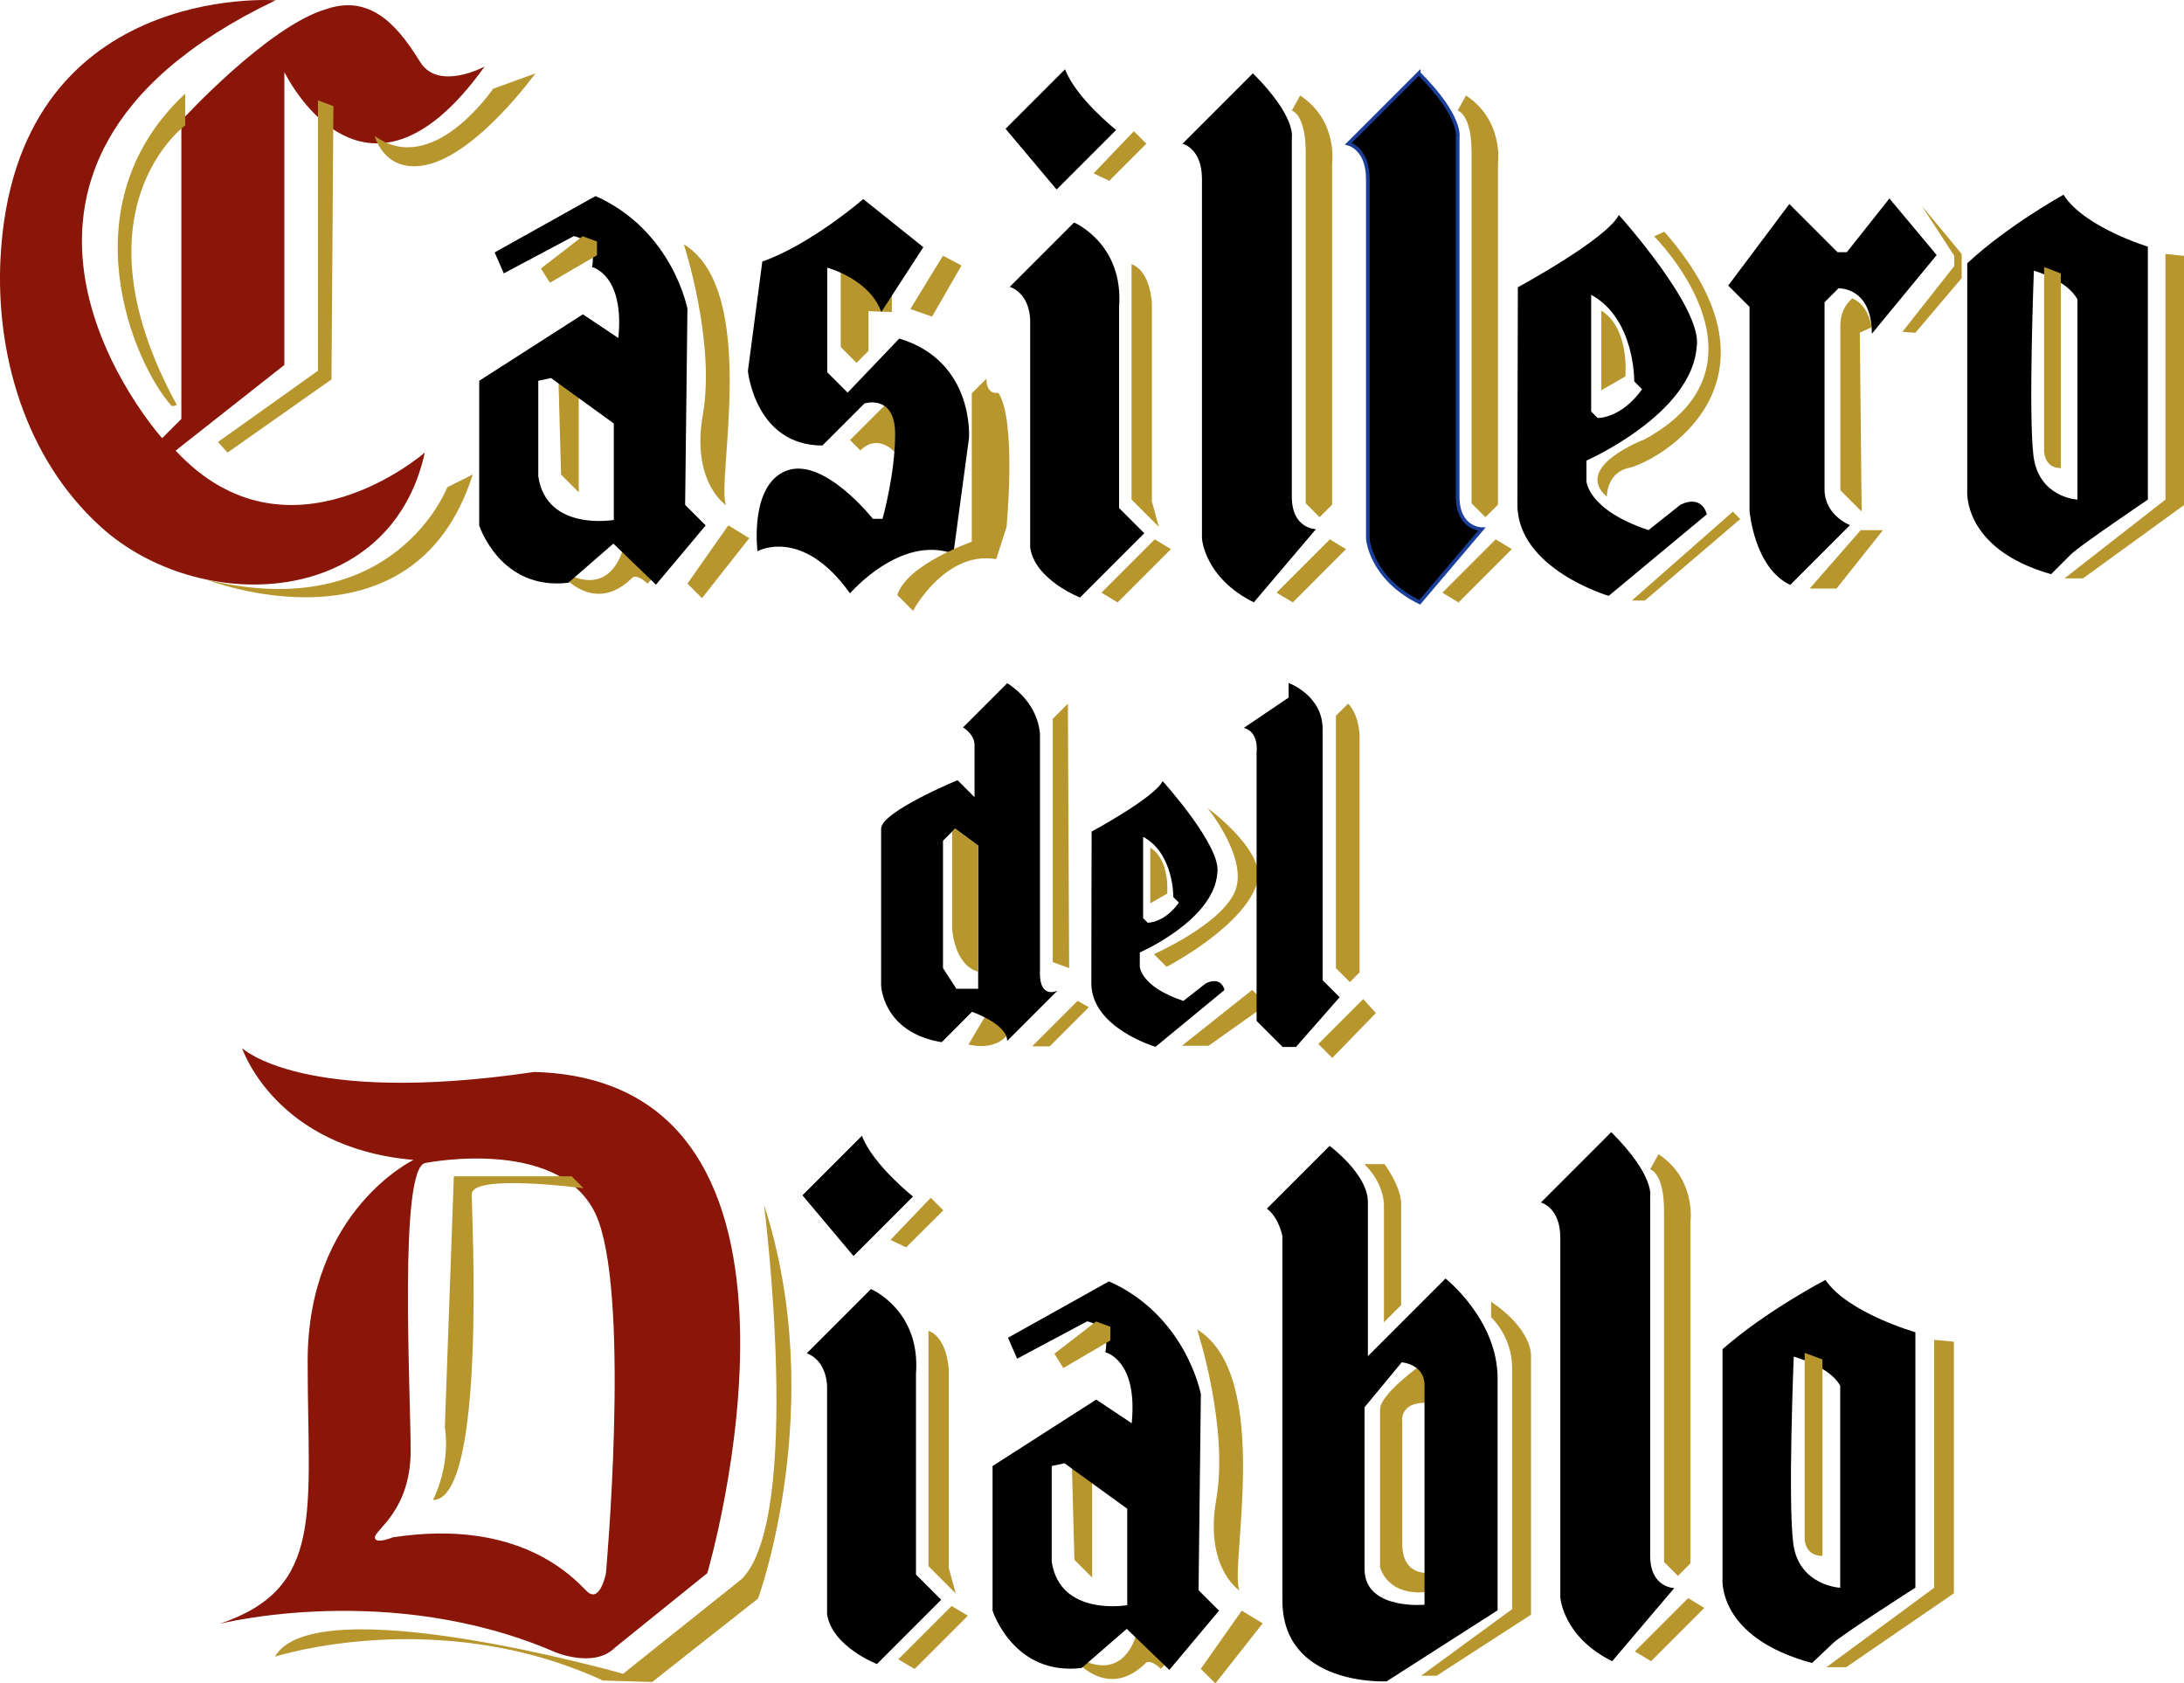 <?xml version="1.0" encoding="UTF-8"?>
<svg id="Layer_2" xmlns="http://www.w3.org/2000/svg" viewBox="0 0 294.32 226.8">
  <g id="Layer_1-2" data-name="Layer_1">
    <g>
      <path d="M193.16,182.71s-7.18,4.78-7.18,7.18v21.23s.9,4.19,6.88,3.29v-2.54s-3.89.75-3.89-3.89v-16.45s-.6-3.29,4.93-2.39l-.75-6.43Z" style="fill: #b6962d;"/>
      <path d="M143.93,222.51s4.57,6.92,10.17,1.83c.12-.11.25-.23.37-.36,0,0,.67-.43,1.96.86l1.41-1.41-4.6-3.62s-1.59,8.09-9.32,2.7Z" style="fill: #b6962d;"/>
      <polygon points="144.44 196.98 144.79 210.15 147.18 212.54 147.18 198.19 144.44 196.98" style="fill: #b6962d;"/>
      <path d="M133.13,136.31l-2.62,4.41s4.82,1.39,6.05-2.94l-3.43-1.47Z" style="fill: #b6962d;"/>
      <polygon points="113.3 35.77 113.3 46.76 115.43 48.89 117.04 47.27 117.04 41.92 120.19 42.04 120.19 38.99 113.3 35.77" style="fill: #b6962d;"/>
      <polygon points="75.25 50.76 75.61 63.94 77.99 66.32 77.99 51.97 75.25 50.76" style="fill: #b6962d;"/>
      <path d="M74.74,76.3s4.57,6.92,10.17,1.83c.12-.11.25-.23.37-.36,0,0,.67-.43,1.96.86l1.41-1.41-4.6-3.62s-1.59,8.09-9.32,2.7Z" style="fill: #b6962d;"/>
      <path d="M115.94,60.68l-1.39-1.39,5.71-5.71,4.76,6.52-4.5.75s-2.24-2.51-4.58-.16Z" style="fill: #b6962d;"/>
      <path d="M65.28,8.98s-6.16,3.31-8.62-.58c-2.46-3.89-6.16-9.4-12.64-7.19-7.91,2.27-19.58,15.04-19.58,15.04v40.19l-2.59,2.59S-10.69,22.86,37.15.04C37.15.04,1.99-2.54.07,34.78c-.65,12.58,3.13,26.79,13.51,36.2,13.28,12.03,39.03,11.12,43.67-10.01,0,0-18.41,16.08-33.58-.26l14.65-11.54V9.7s10.63,22.1,26.97-.71Z" style="fill: #891608;"/>
      <polygon points="42.85 13.52 42.85 49.95 29.37 59.55 30.67 60.97 44.67 51.12 44.93 14.3 42.85 13.52" style="fill: #b6962d;"/>
      <path d="M50.5,18.32s1.17,4.67,6.22,4.02c7.07-.84,15.43-12.45,15.43-12.45l-5.7,2.07s-8.17,12.06-15.95,6.35Z" style="fill: #b6962d;"/>
      <path d="M23.02,54.57c-5.04-5.7-14.12-26.97,1.94-41.96v4.28s-15.53,11.33-1.14,37.65c0,0-.52.35-.81.03Z" style="fill: #b6962d;"/>
      <path d="M27.83,78.09s27.91,10.96,35.88-14.17l-3.43,1.72s-7.11,18.65-32.45,12.45Z" style="fill: #b6962d;"/>
      <path d="M92.33,68.02l.31-26.41s-1.96-10.54-12.38-15.2l-13.6,7.6,1.23,2.82,9.44-5.02s3.19.49,2.45,4.17c0,0,4.41.98,3.55,9.56l-4.78-3.19-13.97,8.95v19.49s2.82,8.82,12.01,7.72l6.07-5.27,5.74,5.53,6.7-7.98-2.76-2.76ZM82.71,70.05s-9.07,1.59-10.17-5.88v-12.87l1.72-.37,8.46,6.13v12.99Z"/>
      <path d="M92.15,32.91s4.29,13.11,2.57,22.92c-1.72,9.81,3.84,12.71,3.13,12.2-1.41-2.88,4.6-28.86-5.7-35.12Z" style="fill: #b6962d;"/>
      <polygon points="98.15 70.78 92.64 78.63 94.6 80.59 100.97 72.5 98.15 70.78" style="fill: #b6962d;"/>
      <path d="M118.76,42.04l5.67-8.74-8.1-6.48s-6.98,6.07-13.6,8.42l-1.94,14.74s.97,10.04,10.04,10.04l5.67-5.67s4.13-1.3,4.13,4.13-1.7,11.42-1.7,11.42h-1.3s-6.64-8.42-11.66-6.48c-5.02,1.94-3.89,10.85-3.89,10.85,0,0,5.99-3.4,12.47,5.67,0,0,6.8-7.94,13.93-5.34l2.1-15.55s.81-10.36-9.39-13.44l-6.96,7.29-2.75-2.75v-14.09s5.72,1.53,7.29,5.99Z"/>
      <path d="M143.53,9.33l-8.02,8.02,6.88,8.18,8.02-8.02s-5.42-4.29-6.88-8.18Z"/>
      <path d="M136.08,38.64l8.66-8.66s6.72,2.83,6.07,11.42v27.04l3.4,3.4-8.66,8.66s-6.07-2.35-6.72-6.72v-30.61s.08-3.48-2.75-4.53Z"/>
      <polygon points="127.08 34.45 122.68 41.63 125.61 42.66 129.57 35.77 127.08 34.45" style="fill: #b6962d;"/>
      <path d="M132.94,51.01l-1.98,1.98v20s-8.75,3.04-10.04,7.18l2.12,2.12s4.32-8.13,11.21-6.96l1.39-4.32s1.39-14.29-1.1-18.1c0,0-1.61.44-1.61-1.9Z" style="fill: #b6962d;"/>
      <polygon points="147.37 23.36 149.49 24.36 154.49 19.36 152.8 17.68 147.37 23.36" style="fill: #b6962d;"/>
      <path d="M152.49,35.59v31.71l3.68,3.68-.94-3.43v-26.59s-.1-4.39-2.75-5.37Z" style="fill: #b6962d;"/>
      <polygon points="155.61 72.67 148.43 79.85 150.62 81.16 157.8 73.98 155.61 72.67" style="fill: #b6962d;"/>
      <path d="M116.16,153.02l-8.02,8.02,6.88,8.18,8.02-8.02s-5.42-4.29-6.88-8.18Z"/>
      <path d="M108.71,182.33l8.66-8.66s6.72,2.83,6.07,11.42v27.04l3.4,3.4-8.66,8.66s-6.07-2.35-6.72-6.72v-30.61s.08-3.48-2.75-4.54Z"/>
      <polygon points="120 167.05 122.12 168.05 127.12 163.06 125.43 161.37 120 167.05" style="fill: #b6962d;"/>
      <path d="M125.12,179.29v31.71l3.68,3.68-.94-3.43v-26.59s-.1-4.39-2.75-5.37Z" style="fill: #b6962d;"/>
      <polygon points="128.24 216.37 121.06 223.55 123.25 224.86 130.43 217.68 128.24 216.37" style="fill: #b6962d;"/>
      <polygon points="179.21 72.67 172.03 79.85 174.22 81.16 181.39 73.98 179.21 72.67" style="fill: #b6962d;"/>
      <path d="M168.85,9.87l-9.49,9.49s2.62.62,2.62,4.74v48.44s.31,5.31,6.99,8.61l8.37-9.86s-3.25,0-3.25-4.37V18.49s.62-2.75-5.24-8.61Z"/>
      <path d="M175.21,12.87l-1.12,2.02s1.87.48,1.87,5.6v47.32l1.87,1.87,1.69-1.69V21.98s.81-5.74-4.31-9.11Z" style="fill: #b6962d;"/>
      <polygon points="227.5 215.31 220.32 222.49 222.5 223.81 229.68 216.63 227.5 215.31" style="fill: #b6962d;"/>
      <path d="M217.14,152.52l-9.49,9.49s2.62.62,2.62,4.74v48.44s.31,5.31,6.99,8.62l8.37-9.86s-3.25,0-3.25-4.37v-48.44s.62-2.75-5.24-8.61Z"/>
      <path d="M223.5,155.51l-1.12,2.02s1.87.48,1.87,5.59v47.32l1.87,1.87,1.69-1.69v-46.01s.81-5.74-4.31-9.11Z" style="fill: #b6962d;"/>
      <polygon points="201.56 72.67 194.38 79.85 196.56 81.16 203.74 73.98 201.56 72.67" style="fill: #b6962d;"/>
      <path d="M191.2,9.87l-9.49,9.49s2.62.62,2.62,4.74v48.44s.31,5.31,6.99,8.61l8.37-9.86s-3.25,0-3.25-4.37V18.49s.62-2.75-5.24-8.61Z" style="stroke: #1b3f99; stroke-width: .49px;"/>
      <path d="M197.56,12.87l-1.12,2.02s1.87.48,1.87,5.6v47.32l1.87,1.87,1.69-1.69V21.98s.81-5.74-4.31-9.11Z" style="fill: #b6962d;"/>
      <path d="M226.4,68.05l-4.25,3.37c-8.24-2.75-8.36-6.62-8.36-6.62v-2.75s14.23-6.24,14.86-15.36c.87-5.12-10.49-17.73-10.49-17.73-1.62,3.25-13.61,9.74-13.61,9.74,0,0-.06,20.6-.06,29.28s12.3,12.3,12.3,12.3l13.23-10.99c-.87-2.87-3.62-1.25-3.62-1.25ZM214.42,39.71c5.95,3.25,5.81,11.67,5.81,11.67l1.06,1.06c-2.87,4-5.99,3.87-5.99,3.87l-.87-.87v-15.73Z"/>
      <path d="M224.28,31.22l-1.37.62s17.29,17.17-1.25,27.34c0,0-9.8,3.68-5.12,7.74,0,0-.05-3.21,2.93-3.87,3.93-.87,22.72-11.42,4.81-31.84Z" style="fill: #b6962d;"/>
      <path d="M241.14,27.48l-8.24,10.99,2.87,2.87v27.47s.62,7.74,5.49,9.99l8.05-8.05s-3.43-1.31-3.43-4.81v-25.22l1.87-1.87s4.5-.25,4.5,6.12l8.74-10.61-6.37-7.62-5.74,7.24h-1.25l-6.49-6.49Z"/>
      <polygon points="219.91 80.91 221.66 80.91 234.52 69.93 233.52 68.93 219.91 80.91" style="fill: #b6962d;"/>
      <path d="M215.79,41.84v10.74l3.25-1.87s.62-6.49-3.25-8.86Z" style="fill: #b6962d;"/>
      <path d="M162.47,132.5l-2.99,2.35c-5.79-1.92-5.88-4.62-5.88-4.62v-1.91s10.01-4.35,10.45-10.71c.61-3.57-7.37-12.37-7.37-12.37-1.14,2.26-9.57,6.79-9.57,6.79,0,0-.04,14.37-.04,20.42s8.65,8.58,8.65,8.58l9.31-7.66c-.61-2-2.55-.87-2.55-.87ZM154.04,112.73c4.18,2.26,4.08,8.14,4.08,8.14l.75.74c-2.02,2.79-4.21,2.7-4.21,2.7l-.61-.61v-10.97Z"/>
      <path d="M155.01,114.21v7.49l2.28-1.31s.44-4.53-2.28-6.18Z" style="fill: #b6962d;"/>
      <path d="M249.63,40.21s-1.62,1.12-1.62,3.62v22.22l2.87,2.87-.25-24.1,1.59-.73s-.32-2.92-2.59-3.89Z" style="fill: #b6962d;"/>
      <polygon points="258.12 44.83 264.36 37.47 264.36 34.22 258.99 27.73 263.36 34.47 263.36 35.84 256.37 44.71 258.12 44.83" style="fill: #b6962d;"/>
      <polygon points="247.5 79.29 253.75 71.43 250.75 71.43 243.88 79.29 247.5 79.29" style="fill: #b6962d;"/>
      <path d="M278.09,26.23s-7.52,4.15-12.98,9.24v30.59s-.75,7.87,11.3,11.3c0,0,1.56-1.56,2.68-2.68,1.12-1.12,10.36-7.37,10.36-7.37v-34.08s-8.62-2.62-11.36-6.99ZM279.96,67.31s-5.24-.25-5.93-5.93c-.69-5.68.06-24.91.06-24.91,0,0,4.49,1.25,5.87,3.87v26.97Z"/>
      <path d="M275.47,35.97v24.84s0,2.25,2.25,2.25v-26.22l-2.25-.87Z" style="fill: #b6962d;"/>
      <polygon points="291.82 34.22 291.82 67.31 278.22 77.92 280.71 77.92 294.32 68.05 294.32 34.47 291.82 34.22" style="fill: #b6962d;"/>
      <path d="M245.99,172.44s-8.02,4.19-13.86,9.33v30.88s-.8,7.94,12.06,11.4c0,0,1.67-1.58,2.87-2.71,1.2-1.13,11.06-7.44,11.06-7.44v-34.41s-9.19-2.65-12.12-7.06ZM247.99,213.91s-5.6-.25-6.33-5.99c-.73-5.73.07-25.14.07-25.14,0,0,4.8,1.26,6.26,3.91v27.22Z"/>
      <path d="M243.2,182.27v25.08s0,2.27,2.4,2.27v-26.47l-2.4-.88Z" style="fill: #b6962d;"/>
      <polygon points="260.65 180.51 260.65 213.91 246.13 224.62 248.79 224.62 263.31 214.66 263.31 180.76 260.65 180.51" style="fill: #b6962d;"/>
      <path d="M162.74,108.87s5.66,6.98,3.62,11.39c-2.04,4.41-10.86,8.29-10.86,8.29l1.71,1.71s10.92-5.66,12.31-11.72c.72-4.21-6.78-9.67-6.78-9.67Z" style="fill: #b6962d;"/>
      <path d="M140.15,131.09v-31.7s.33-4.25-4.41-7.35l-5.96,5.96s1.55.9,1.55,2.37v7.03l-2.29-2.29s-10.3,4.25-10.3,6.54v21.08s.16,6.37,8.17,7.68l4.08-4.09s4.74,1.63,4.74,3.92l6.78-6.78s-2.37,1.23-2.37-2.37ZM131.82,133.21h-2.94l-1.8-2.78v-17.16l1.63-1.63,3.11,2.29v19.28Z"/>
      <path d="M128.31,112.05v12.99s.21,4.94,3.51,5.88v-17l-3.11-2.29-.41.41Z" style="fill: #b6962d;"/>
      <polygon points="143.91 94.81 141.87 96.85 141.87 129.62 144.08 130.43 143.91 94.81" style="fill: #b6962d;"/>
      <polygon points="145.22 134.84 139.09 140.97 141.46 140.97 146.73 135.7 145.22 134.84" style="fill: #b6962d;"/>
      <polygon points="159.28 140.89 162.87 140.89 170.72 135.33 168.75 133.37 159.28 140.89" style="fill: #b6962d;"/>
      <path d="M167.61,98.07l6.05-4.09v-1.96s4.58,1.63,4.58,6.21v33.83l2.29,2.29-5.88,6.7h-1.8l-3.51-3.51v-36.2s.37-2.74-1.72-3.27Z"/>
      <path d="M181.66,94.81l-1.63,1.63v33.99l1.88,1.88,1.31-1.31v-31.95s-.08-2.78-1.55-4.25Z" style="fill: #b6962d;"/>
      <polygon points="179.54 142.53 177.66 140.65 183.71 134.6 185.42 136.48 179.54 142.53" style="fill: #b6962d;"/>
      <path d="M72.01,144.42c-31.35,4.62-39.39-3.22-39.39-3.22,0,0,4.42,13.46,23.11,15.07,0,0-14.27,6.83-14.27,27.13s2.41,30.54-11.86,35.37c0,0,22.91-5.83,45.22,3.82,0,0,5.23,2.21,8.04-.6l12.46-10.05s19.49-66.31-23.31-67.52ZM81.66,211.94s-.8,4.22-2.61,2.41-9.04-9.85-26.12-7.23c0,0-2.41,1.01-2.41,0s4.82-3.62,4.82-11.66-1.64-38.32,2.01-38.78c0,0,19.09-3.82,23.31,7.84,4.22,11.66,1,47.42,1,47.42Z" style="fill: #891608;"/>
      <path d="M63.57,160.89c0,2.81,2.01,41.2-5.23,41.2,0,0,2.41-4.42,1.61-9.85l1.21-33.76h15.88l1.61,1.61s-15.07-2.01-15.07.8Z" style="fill: #b6962d;"/>
      <path d="M102.96,162.3s5.33,42.1-3.01,50.44l-15.98,12.76s-41.5-11.76-46.92-2.31c0,0,21.9-7.03,44.21,3.22l6.63.2,14.27-11.25s9.55-26.03.8-53.05Z" style="fill: #b6962d;"/>
      <polygon points="72.9 36.17 74.11 38.09 80.45 34.39 80.45 32.54 78.52 31.83 72.9 36.17" style="fill: #b6962d;"/>
      <path d="M161.52,214.24l.31-26.41s-1.96-10.54-12.38-15.2l-13.61,7.6,1.23,2.82,9.44-5.03s3.19.49,2.45,4.17c0,0,4.41.98,3.55,9.56l-4.78-3.19-13.97,8.95v19.49s2.82,8.83,12.01,7.72l6.07-5.27,5.74,5.53,6.7-7.98-2.76-2.76ZM151.9,216.26s-9.07,1.59-10.17-5.88v-12.87l1.72-.37,8.46,6.13v12.99Z"/>
      <path d="M161.33,179.12s4.29,13.12,2.57,22.92c-1.72,9.81,3.83,12.71,3.13,12.2-1.41-2.88,4.6-28.86-5.7-35.12Z" style="fill: #b6962d;"/>
      <polygon points="167.34 217 161.82 224.84 163.79 226.8 170.16 218.71 167.34 217" style="fill: #b6962d;"/>
      <polygon points="142.09 182.38 143.3 184.31 149.63 180.6 149.63 178.75 147.71 178.04 142.09 182.38" style="fill: #b6962d;"/>
      <path d="M194.81,172.24l-10.47,10.47v-20.78c0-3.74-5.16-7.55-5.16-7.55l-8.45,8.45c1.67,1.27,2.09,3.74,2.09,3.74v49.04c0,11.66,14.05,10.91,14.05,10.91l14.95-9.57v-31.25c0-7.93-7.03-13.46-7.03-13.46ZM191.97,216.2s-7.46.69-8.04-4.17c-.02-.2-.04-.4-.04-.61v-21.83l5.01-6.05s3.07.22,3.07,3.06v29.6Z"/>
      <path d="M183.89,156.84h2.69s2.24,2.99,2.24,5.38v13.61l-2.32,2.32v-15.62s.22-2.84-2.62-5.68Z" style="fill: #b6962d;"/>
      <path d="M200.94,175.38v2.09s2.84,2.54,2.84,6.88v32.44l-12.26,8.97h2.09l12.71-8.22v-34.99s.15-3.44-5.38-7.18Z" style="fill: #b6962d;"/>
    </g>
  </g>
</svg>